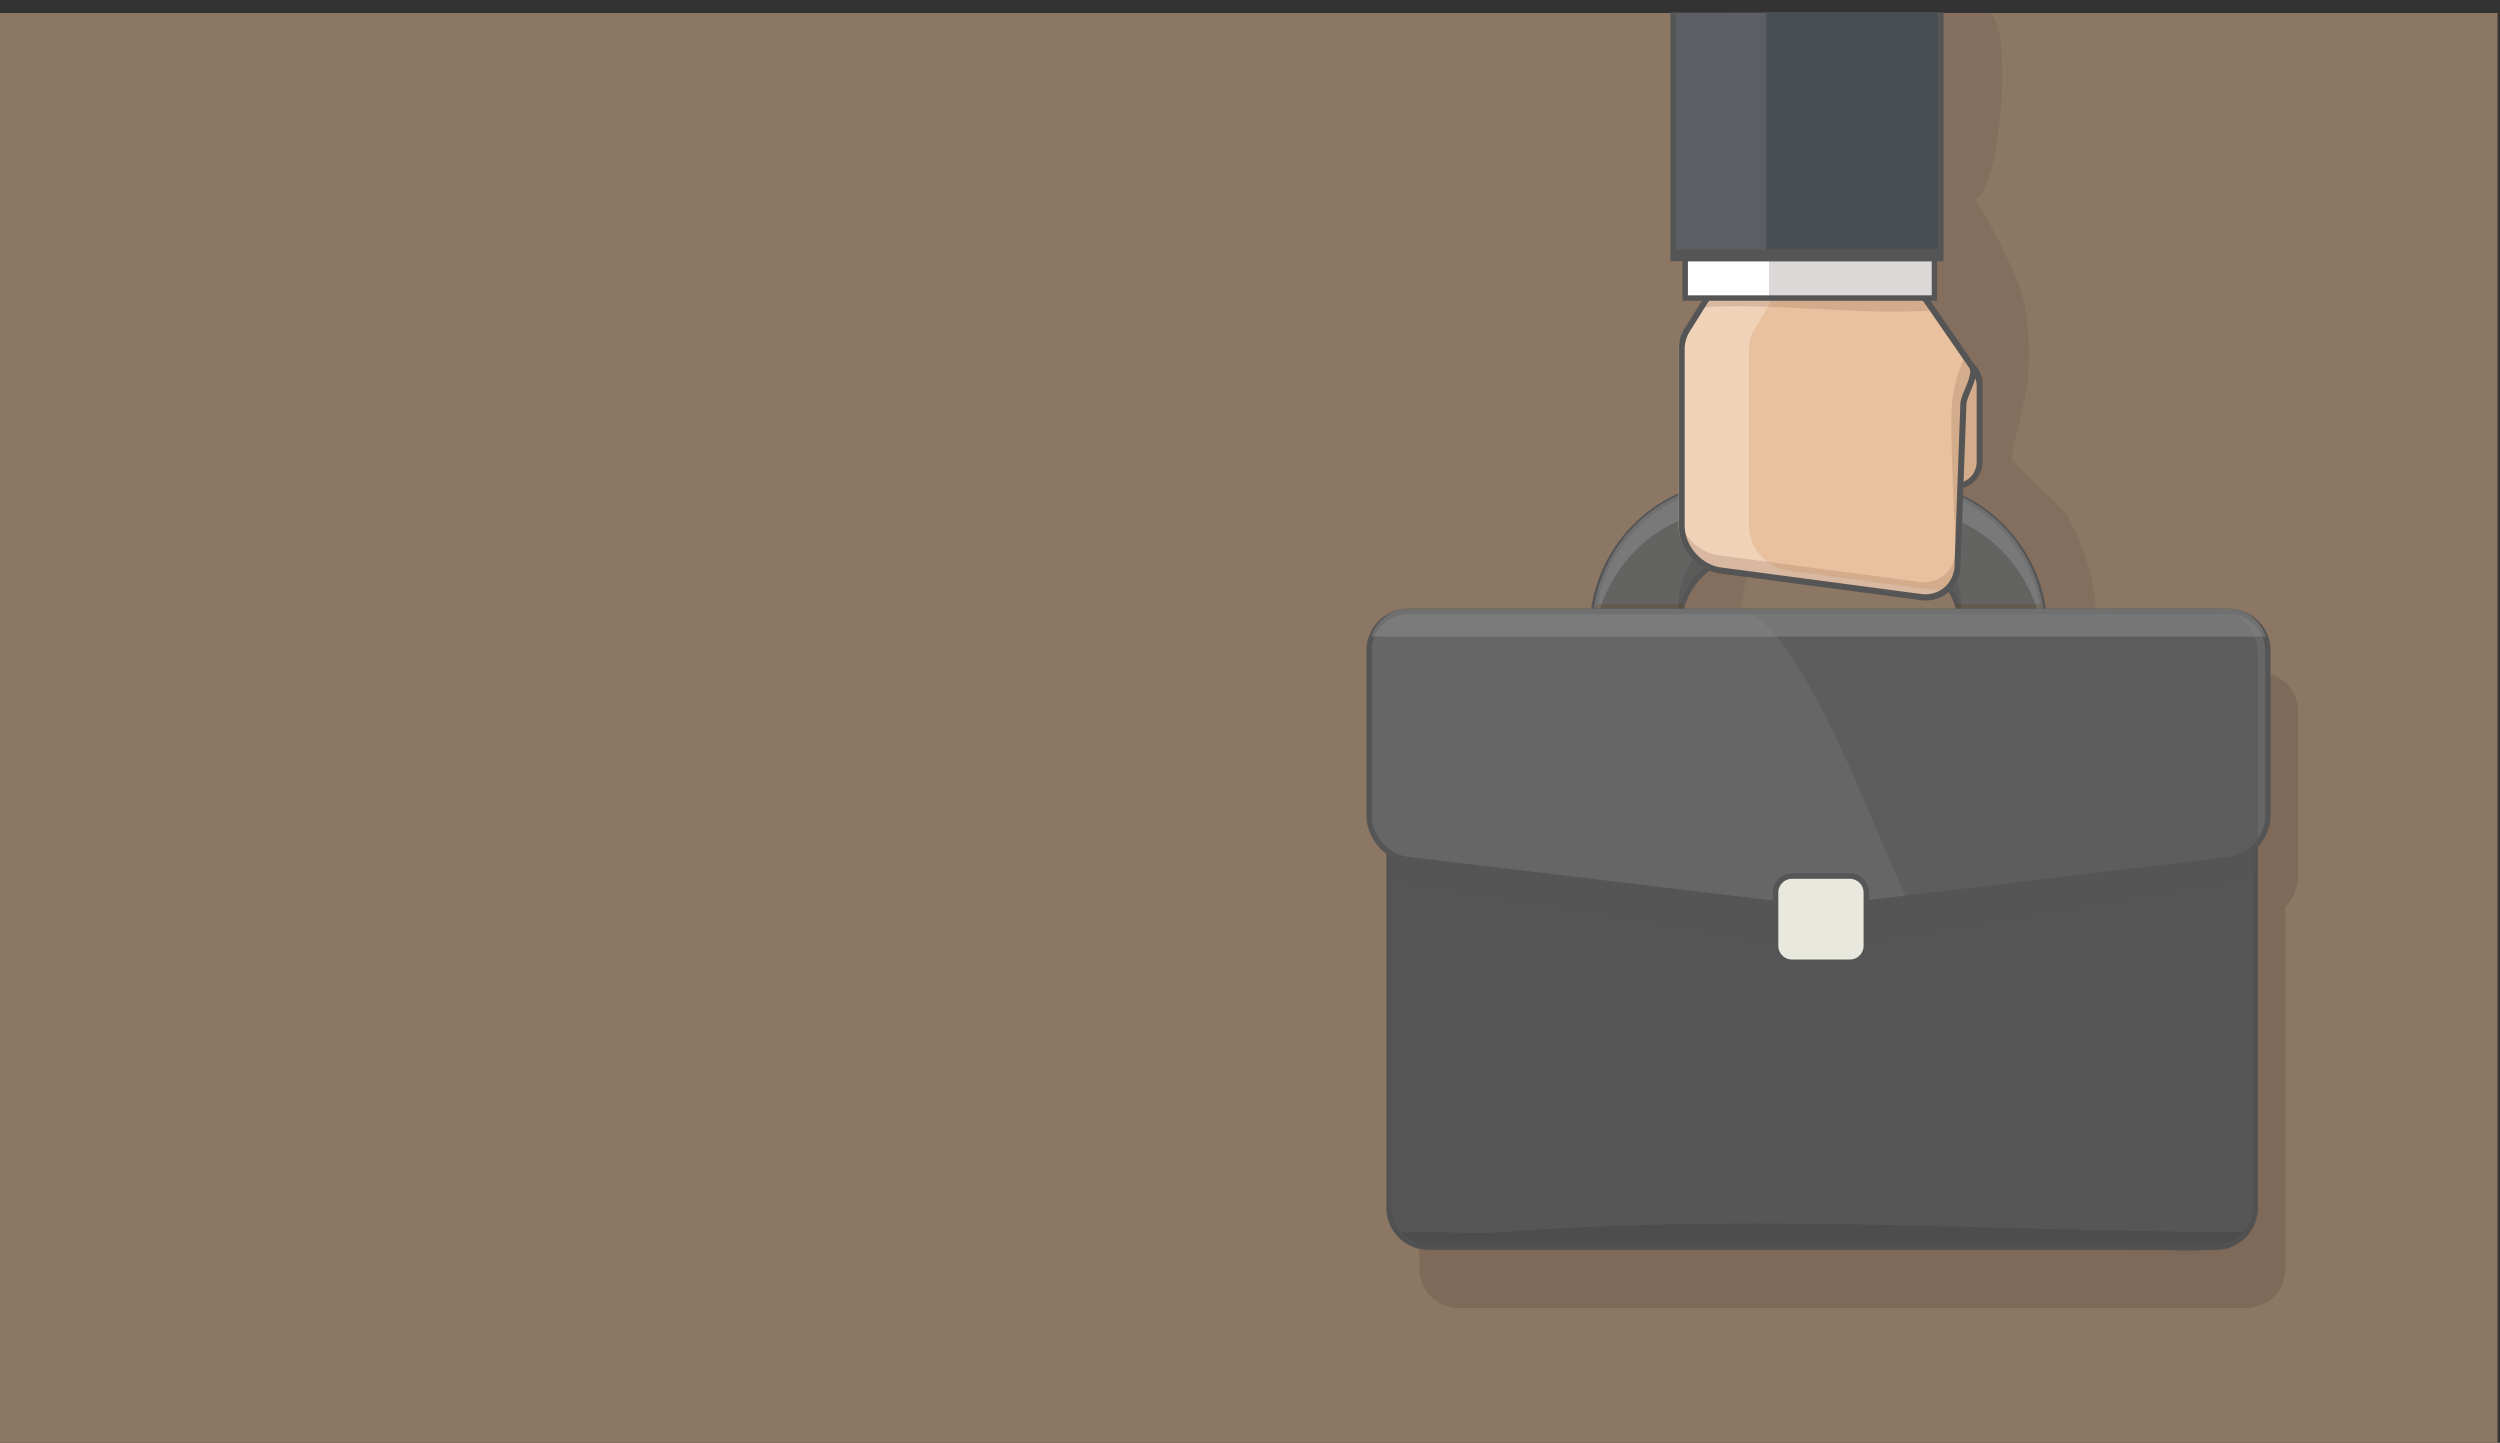<svg xmlns="http://www.w3.org/2000/svg" xmlns:xlink="http://www.w3.org/1999/xlink" viewBox="0 0 1101.07 635.45"><rect x="0" y="0" width="1101.07" height="635.45" fill="#333333" stroke="none"/><defs><style>.cls-1{fill:none;}.cls-2{isolation:isolate;}.cls-3{opacity:0.5;}.cls-11,.cls-14,.cls-16,.cls-17,.cls-20,.cls-23,.cls-27,.cls-3,.cls-7,.cls-9{mix-blend-mode:luminosity;}.cls-4{fill:#299acc;}.cls-5{fill:#8c7764;}.cls-6{clip-path:url(#clip-path);}.cls-7{fill:#563f3a;}.cls-14,.cls-7{opacity:0.23;}.cls-8{fill:#565656;}.cls-9{fill:#3f3f3f;opacity:0.38;}.cls-10{fill:#515151;}.cls-11,.cls-13{fill:#555;}.cls-11{opacity:0.58;}.cls-12,.cls-27{opacity:0.1;}.cls-12,.cls-22,.cls-25{mix-blend-mode:multiply;}.cls-14{fill:#6b5048;}.cls-15{fill:#636362;}.cls-16{fill:#a3a3a3;opacity:0.35;}.cls-17{fill:#6a3c00;}.cls-17,.cls-25{opacity:0.2;}.cls-18{fill:#666;}.cls-19{clip-path:url(#clip-path-2);}.cls-20,.cls-23{opacity:0.55;}.cls-21{fill:#eac19e;}.cls-22{fill:#906c5b;opacity:0.25;}.cls-23{fill:#f4e0ce;}.cls-24{fill:#fff;}.cls-25{fill:#533e37;}.cls-26{fill:#484f53;opacity:0.97;}.cls-27{fill:#f2f2f2;}.cls-28{fill:#e9e8df;}</style><clipPath id="clip-path" transform="translate(0 5.56)"><rect class="cls-1" x="15.07" width="1067.41" height="621.64"/></clipPath><clipPath id="clip-path-2" transform="translate(0 5.56)"><path class="cls-1" d="M998.87,353.51c0,9.6-7.62,18.36-16.93,19.48L817.87,392.64a171,171,0,0,1-33.86,0L619.93,373c-9.31-1.12-16.92-9.88-16.92-19.48V281.16a17.3,17.3,0,0,1,17-17.45H981.82a17.3,17.3,0,0,1,17,17.45Z"/></clipPath></defs><title>Fichier 4</title><g class="cls-2"><g id="Calque_2" data-name="Calque 2"><g id="Layer_15" data-name="Layer 15"><g class="cls-3"><path class="cls-4" d="M284.64,603l-.29-.1Z" transform="translate(0 5.56)"/></g><rect class="cls-5" y="5.74" width="1100" height="629.71"/><rect class="cls-1" x="1.07" y="285.87" width="1100" height="349.57"/><g class="cls-6"><path class="cls-7" d="M1012.14,308a17.3,17.3,0,0,0-17-17.45H633.32a17.3,17.3,0,0,0-17,17.45v72.35a20.25,20.25,0,0,0,8.8,16.35V553.08a17.3,17.3,0,0,0,17,17.45H989.57a17.3,17.3,0,0,0,17-17.45V393.84a19.93,19.93,0,0,0,5.52-13.5Zm-381,91.45-.53-.15Zm1.8.34c-.39,0-.79-.12-1.17-.2C632.19,399.66,632.58,399.73,633,399.78Zm164.3,19.71L658.94,402.9l138.34,16.57a171,171,0,0,0,33.86,0l143.27-17.16L831.15,419.49A174.33,174.33,0,0,1,797.27,419.49Zm199-19.85.6-.1Zm1.7-.4.5-.14Zm1.95-.69.06,0Z" transform="translate(0 5.56)"/><path class="cls-8" d="M993.35,367V526.25A17.3,17.3,0,0,1,976.3,543.7H628.86a17.3,17.3,0,0,1-17.05-17.45V369.76A17.81,17.81,0,0,0,620,373l164,19.67a175.92,175.92,0,0,0,33.88,0l164-19.67A18.89,18.89,0,0,0,993.35,367Z" transform="translate(0 5.56)"/><path class="cls-9" d="M628.86,544.13H938.64c13.6,0,40.9,5.45,50.88-7.08-109.56,0-213.29-8.48-328.68.09-14.8,1.1-30.72-.93-45.17.29A17.67,17.67,0,0,0,628.86,544.13Z" transform="translate(0 5.56)"/><path class="cls-10" d="M976.3,544.91H628.86a18.46,18.46,0,0,1-18.23-18.66V367.46l1.85,1.3a16.54,16.54,0,0,0,7.6,3l164.06,19.68a174.63,174.63,0,0,0,33.6,0l164-19.68a17.73,17.73,0,0,0,10.71-5.65l2-2.18v162.3A18.46,18.46,0,0,1,976.3,544.91ZM613,371.93V526.25a16.07,16.07,0,0,0,15.86,16.24H976.3a16.07,16.07,0,0,0,15.87-16.24V369.73a19.54,19.54,0,0,1-10.1,4.46L818,393.87a178.19,178.19,0,0,1-34.15,0L619.81,374.19A18.14,18.14,0,0,1,613,371.93Z" transform="translate(0 5.56)"/><path class="cls-11" d="M981.94,373,817.87,392.64a171,171,0,0,1-33.86,0L619.93,373a18.1,18.1,0,0,1-8.1-3.21v11.59a18.1,18.1,0,0,0,8.1,3.21L784,411.89a172.56,172.56,0,0,0,33.86,0l164.07-27.31a18.83,18.83,0,0,0,11.41-6V367A18.88,18.88,0,0,1,981.94,373Z" transform="translate(0 5.56)"/><g class="cls-12"><path class="cls-13" d="M994.48,282.31a20.19,20.19,0,0,0-20.33-20.16s-136.43,1.16-208.91,1.16c25,0,60.29,96.08,68.21,112.73,20.19,42.42,36.92,119.53,67.68,154.45,18.54,21,73.09,16.37,73.09,16.37a22.61,22.61,0,0,0,20.26-22.07Z" transform="translate(0 5.56)"/></g><path class="cls-14" d="M923.49,271.68c0-18.29-4.76-36.21-13.42-50.59-2.32-3.86-23.38-22.26-24-24.43-.75-2.81,6.81-27.39,7.17-36.43.55-13.76.59-26.34-3.49-38.88-1.79-5.48-17.39-39.09-21.2-39.09C880,83.74,885.66,18.43,879,3.79c-6.87-15.16-47.69-7-63.82-7-12,0-34.89-5.37-46.39,0-14.76,6.9-4.27-6.74-9.62,14.44-5.42,21.49-.58,77.06,17.22,71-13.92,0-14.36,54.73-14.36,62.16,0,10.8,4,41.67,0,51.29-3.35,8.12-19.29,15.77-24.55,24.54-8.74,14.57-13.48,33-13.48,51.43,7.55,0,32.36,5.68,37.92,0,10.49-10.75.61-28.93,18.74-33.8,5.23-1.4,14.2,2.42,19.4,3.3,18.54,3.15,68,24.1,81.15,6,10.28,20.15.09,18,16.32,24.53C904.72,274.55,915.86,271.68,923.49,271.68Z" transform="translate(0 5.56)"/><path class="cls-15" d="M781.24,236.15h40.48c23.23,0,42.12,12.64,42.12,36.41h36.82c0-35.83-28.37-64.88-63.37-64.88H764.58c-35,0-63.37,29-63.37,64.88h37.91C739.12,248.79,758,236.15,781.24,236.15Z" transform="translate(0 5.56)"/><path class="cls-13" d="M901.85,273.77h-39.2v-1.21c0-21.38-16.06-35.19-40.93-35.19H781.24c-24.87,0-40.93,13.81-40.93,35.19v1.21H700v-1.21c0-36.44,29-66.1,64.55-66.1h72.71c35.6,0,64.56,29.66,64.56,66.1ZM865,271.35h34.46c-.63-34.55-28.28-62.46-62.18-62.46H764.58c-33.89,0-61.54,27.91-62.17,62.46H738c.61-21.83,17.85-36.41,43.28-36.41h40.48C847.15,234.94,864.39,249.52,865,271.35Z" transform="translate(0 5.56)"/><path class="cls-11" d="M863.84,262.56c0-24.57-18.89-36.86-42.12-36.86H781.24c-23.22,0-42.12,12.29-42.12,36.86H701.77a97.59,97.59,0,0,0-.56,10.24h37.91c0-24.57,18.9-36.86,42.12-36.86h40.48c23.23,0,42.12,12.29,42.12,36.86h36.82a97.59,97.59,0,0,0-.56-10.24Z" transform="translate(0 5.56)"/><path class="cls-16" d="M764.58,218.54h72.71c31.19,0,57.1,22.52,62.37,54.26h1c0-36.86-28.37-65.53-63.37-65.53H764.58c-35,0-63.37,28.67-63.37,65.53h1C707.49,241.06,733.39,218.54,764.58,218.54Z" transform="translate(0 5.56)"/><path class="cls-17" d="M863.84,275.14h36.82A59,59,0,0,0,899,260.53H860.83A34.32,34.32,0,0,1,863.84,275.14Z" transform="translate(0 5.56)"/><path class="cls-17" d="M739.12,275.14a34.32,34.32,0,0,1,3-14.61H702.92a59,59,0,0,0-1.71,14.61Z" transform="translate(0 5.56)"/><path class="cls-18" d="M998.87,353.51c0,9.6-7.62,18.36-16.93,19.48L817.87,392.64a171,171,0,0,1-33.86,0L619.93,373c-9.31-1.12-16.92-9.88-16.92-19.48V281.16a17.3,17.3,0,0,1,17-17.45H981.82a17.3,17.3,0,0,1,17,17.45Z" transform="translate(0 5.56)"/><g class="cls-19"><g class="cls-20"><path class="cls-13" d="M994.48,282.31a20.19,20.19,0,0,0-20.33-20.16s-136.43,1.16-208.91,1.16c25,0,60.29,96.08,68.21,112.73,20.19,42.42,36.92,119.53,67.68,154.45,18.54,21,73.09,16.37,73.09,16.37a22.61,22.61,0,0,0,20.26-22.07Z" transform="translate(0 5.56)"/></g></g><path class="cls-13" d="M800.94,394.69a152.83,152.83,0,0,1-17.07-.84L619.8,374.19c-9.91-1.18-18-10.46-18-20.68V281.16a18.48,18.48,0,0,1,18.23-18.67H981.82a18.48,18.48,0,0,1,18.23,18.67v72.35c0,10.22-8.06,19.5-18,20.68L818,393.85A152.64,152.64,0,0,1,800.94,394.69ZM620.05,264.92a16.07,16.07,0,0,0-15.86,16.24v72.35c0,9,7.12,17.23,15.88,18.28l164.08,19.65a170.24,170.24,0,0,0,33.58,0L981.8,371.79c8.76-1.05,15.88-9.25,15.88-18.28V281.16a16.07,16.07,0,0,0-15.86-16.24Z" transform="translate(0 5.56)"/><path class="cls-16" d="M607.79,274.85H994.08a19,19,0,0,1,3.83-.07c-2.33-6.82-8.67-12.22-16.09-12.22H620.05c-7.42,0-13.76,5.4-16.08,12.22A18.87,18.87,0,0,1,607.79,274.85Z" transform="translate(0 5.56)"/><path class="cls-21" d="M861.24,208.54a10.78,10.78,0,0,1-10.65-10.91V164.45a10.65,10.65,0,1,1,21.3,0v33.18A10.79,10.79,0,0,1,861.24,208.54Z" transform="translate(0 5.56)"/><path class="cls-22" d="M861.24,208.54a10.78,10.78,0,0,1-10.65-10.91V164.45a10.65,10.65,0,1,1,21.3,0v33.18A10.79,10.79,0,0,1,861.24,208.54Z" transform="translate(0 5.56)"/><path class="cls-13" d="M861.24,209.89a12.13,12.13,0,0,1-12-12.26V164.45a12,12,0,1,1,23.94,0v33.18A12.13,12.13,0,0,1,861.24,209.89Zm0-55a9.46,9.46,0,0,0-9.34,9.56v33.18a9.34,9.34,0,1,0,18.67,0V164.45A9.46,9.46,0,0,0,861.24,154.89Z" transform="translate(0 5.56)"/><path class="cls-21" d="M868.49,155.68,847.37,125.1c-2.65-4-8.65-6.24-13.34-6.24H764.17c-4.69,0-10.22,2.56-12.3,6.86L742.94,140a16.12,16.12,0,0,0-2.28,7.83V226c0,9.6,7.91,18.47,17.2,19.7l38.81,5.15,49.22,6.54c9.3,1.23,16.68-5.6,16.36-15.2l2.52-69.51C864.63,168.59,871.14,159.64,868.49,155.68Z" transform="translate(0 5.56)"/><path class="cls-23" d="M787.3,245.72c-9.3-1.23-17-10.1-17-19.7V147.81a16,16,0,0,1,2.08-7.83l8.83-14.59c2.08-4.3,7.52-7.19,12.2-7.19H764.17c-4.69,0-10.22,2.89-12.3,7.19l-9.62,14.43c-1.25,2.27-3,5.05-3,8V226c0,9.6,8.59,18.47,17.89,19.7l39.14,5.15,49.4,6.54a14.73,14.73,0,0,0,10.59-2.49l-30.35-4Z" transform="translate(0 5.56)"/><path class="cls-22" d="M865.07,151.91c-.66,1.7-4.48,10.56-5.34,19.8-1.26,13.48,1.7,63.81,1.7,63.81.33,9.59-7,16.43-16.35,15.19l-49.23-6.54L756.77,239c-9.29-1.24-17.48-10.1-17.48-19.7V226c0,9.6,8.19,18.47,17.48,19.7l38.94,5.15,49.3,6.54c9.3,1.23,16.71-5.6,16.39-15.2l2.54-69.51c-.14-4.11,6.38-13.06,3.73-17Z" transform="translate(0 5.56)"/><path class="cls-22" d="M851.62,131.17c-14-33.37-91.52-28-104.44-1.33C782.71,127.64,816.1,133.36,851.62,131.17Z" transform="translate(0 5.56)"/><path class="cls-13" d="M848.05,258.9h0a18.58,18.58,0,0,1-2.33-.15l-88-11.69c-10.12-1.34-18.35-10.78-18.35-21V147.81a17.34,17.34,0,0,1,2.45-8.49l9-14.33c2.34-4.86,8.54-7.48,13.41-7.48H834c4.9,0,11.43,2.35,14.43,6.82l21.11,30.57c2,3,.17,7.47-1.61,11.78-.94,2.29-1.92,4.65-1.87,6l-2.53,69.6a16.43,16.43,0,0,1-4.29,11.92A15.26,15.26,0,0,1,848.05,258.9ZM764.17,120.21c-4,0-9.2,2.14-11.12,6.11l-9,14.39a14.46,14.46,0,0,0-2.07,7.1V226c0,8.79,7.35,17.2,16,18.36l88,11.68a15.1,15.1,0,0,0,2,.13h0a12.63,12.63,0,0,0,9.32-3.9,13.81,13.81,0,0,0,3.56-10l2.52-69.6c-.06-1.83,1-4.36,2.08-7,1.37-3.3,3.06-7.4,1.87-9.19l-21.1-30.56c-2.47-3.69-8.16-5.67-12.27-5.67Z" transform="translate(0 5.56)"/><rect class="cls-24" x="742.23" y="113.83" width="109.76" height="17.45"/><rect class="cls-25" x="779.1" y="114.39" width="73.01" height="17.45"/><path class="cls-13" d="M853.17,126.93H741V107.06H853.17Zm-109.76-2.42H850.8v-15H743.41Z" transform="translate(0 5.56)"/><rect class="cls-26" x="736.86" width="117.94" height="113.21"/><rect class="cls-27" x="736.86" width="117.94" height="113.21"/><rect class="cls-26" x="777.9" y="1.14" width="75.9" height="112.93"/><path class="cls-13" d="M856,109.48H735.68v-115H856Zm-117.94-5.23H853.63V-3.39H738.05Z" transform="translate(0 5.56)"/><path class="cls-28" d="M822,410.9a7.27,7.27,0,0,1-7.19,7.36H789.22A7.27,7.27,0,0,1,782,410.9V387.65a7.28,7.28,0,0,1,7.19-7.36h25.56a7.28,7.28,0,0,1,7.19,7.36Z" transform="translate(0 5.56)"/><path class="cls-13" d="M814.78,419.48H789.22a8.49,8.49,0,0,1-8.38-8.58V387.65a8.48,8.48,0,0,1,8.38-8.57h25.56a8.48,8.48,0,0,1,8.37,8.57V410.9A8.48,8.48,0,0,1,814.78,419.48Zm-25.56-38a6.08,6.08,0,0,0-6,6.15V410.9a6.08,6.08,0,0,0,6,6.15h25.56a6.08,6.08,0,0,0,6-6.15V387.65a6.08,6.08,0,0,0-6-6.15Z" transform="translate(0 5.56)"/></g></g></g></g></svg>